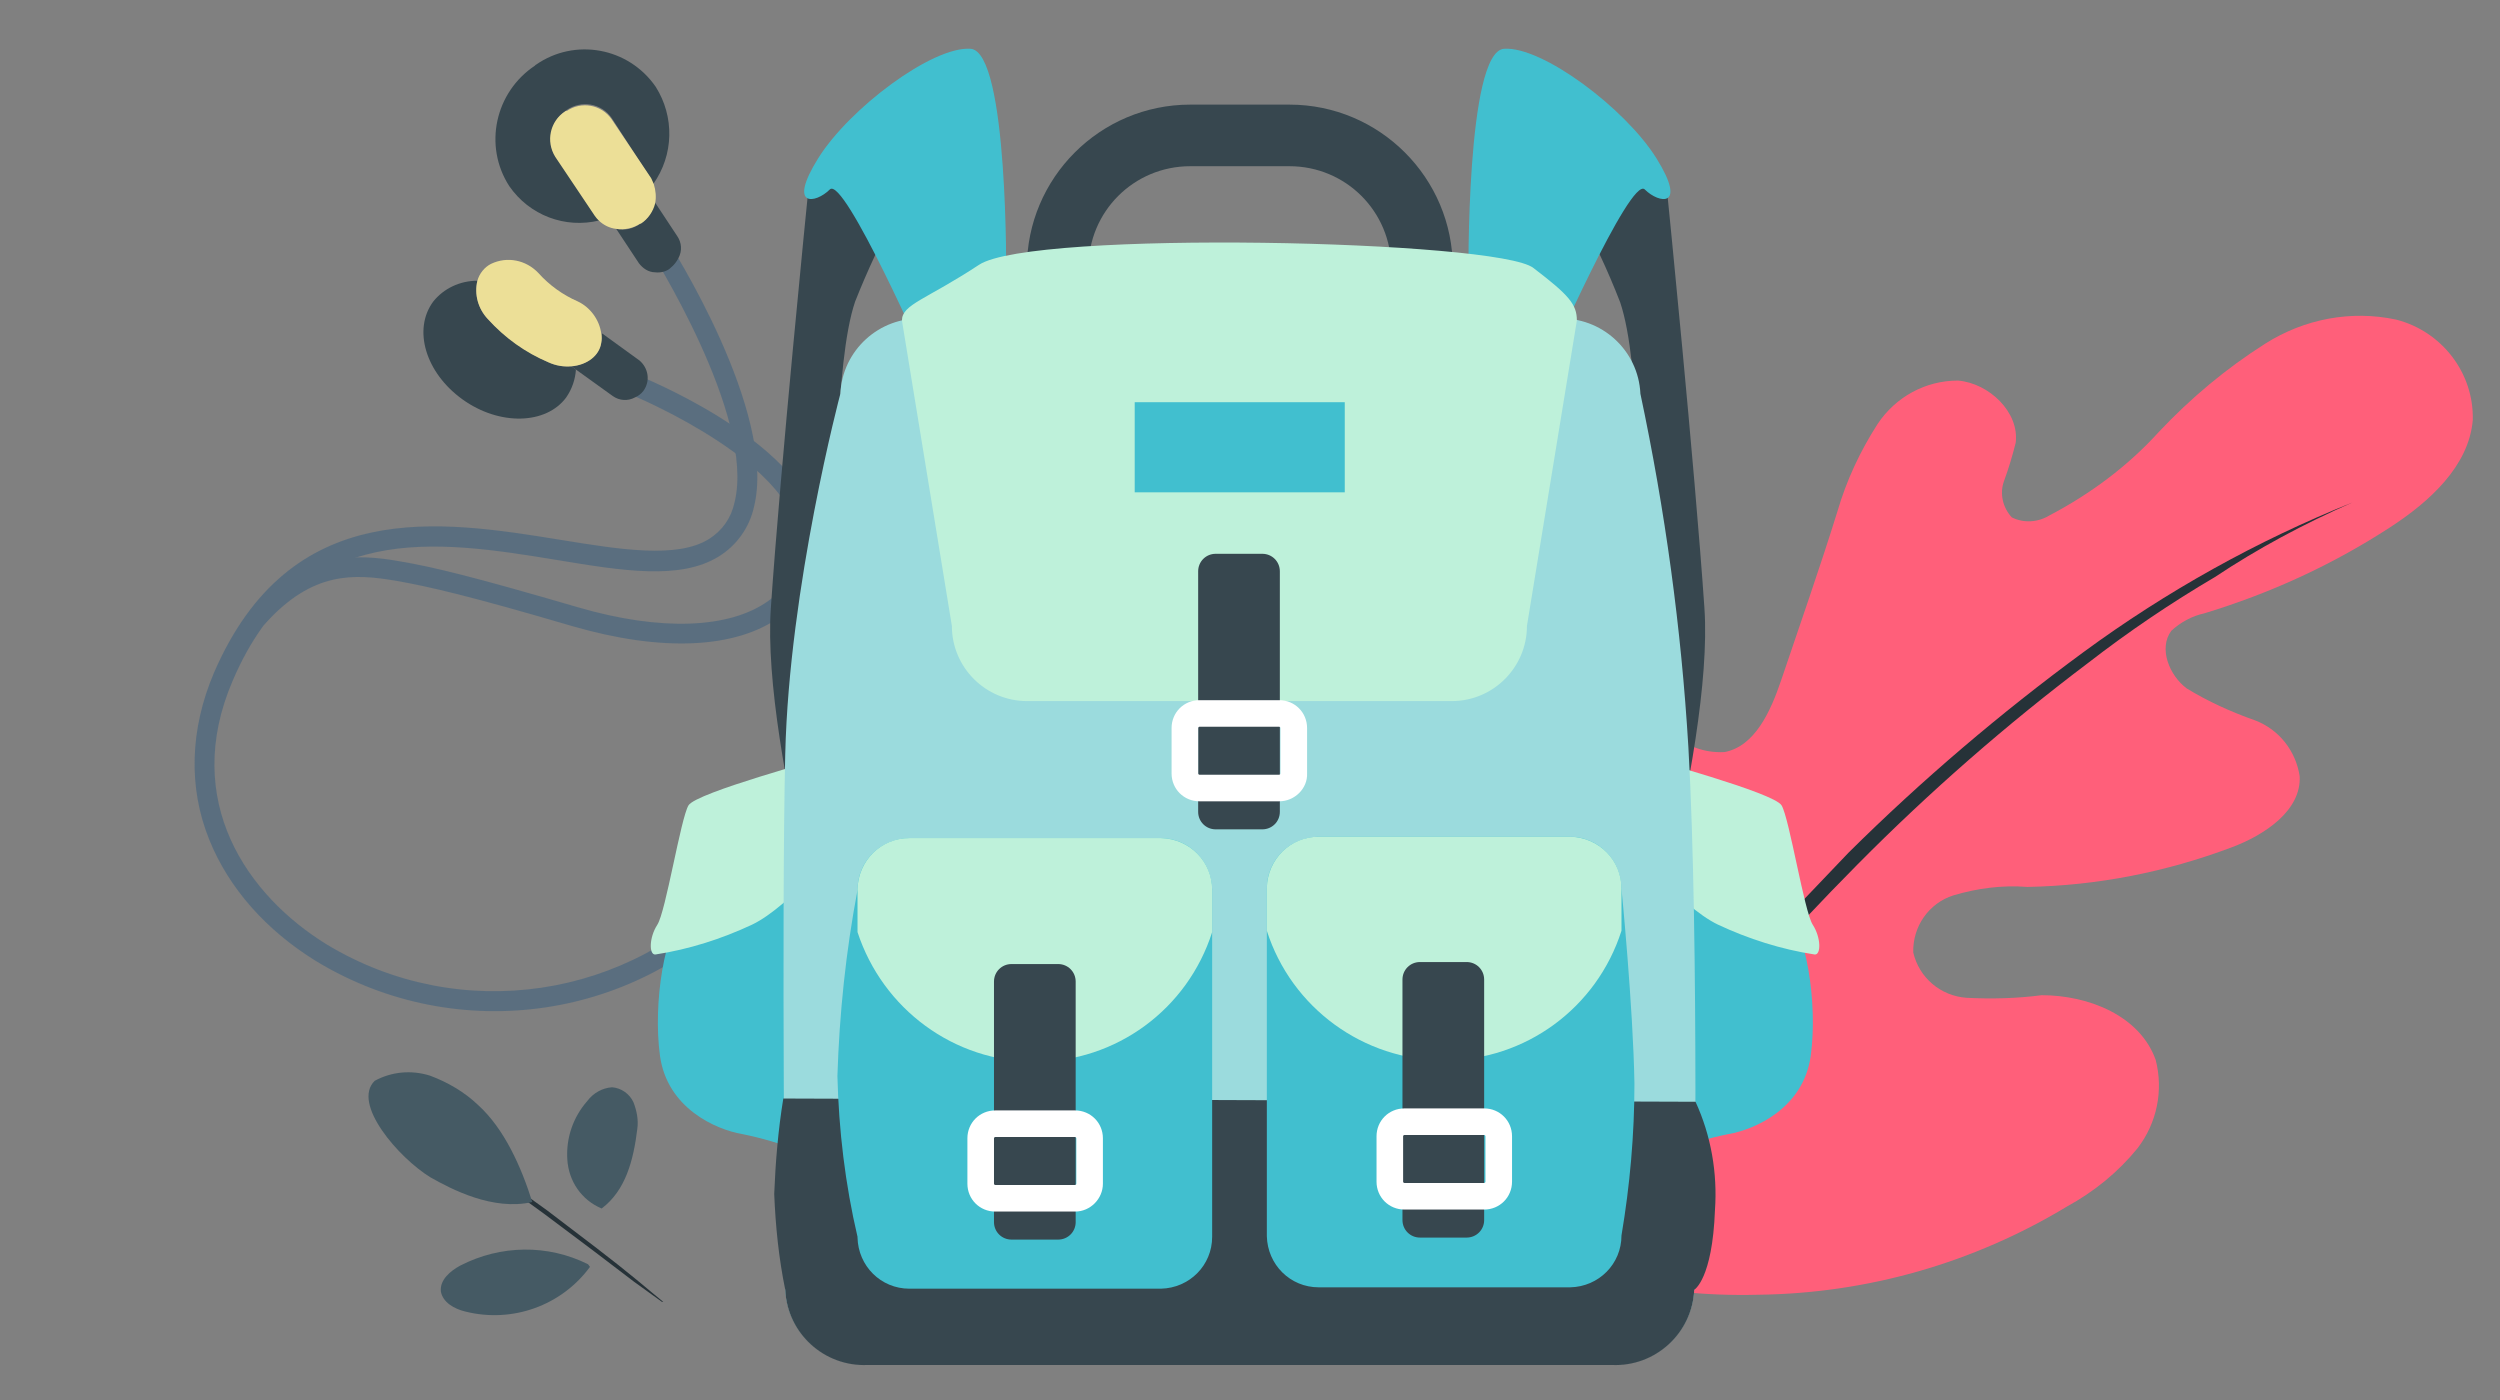 <?xml version="1.0" encoding="utf-8"?>
<!-- Generator: Adobe Illustrator 24.3.0, SVG Export Plug-In . SVG Version: 6.00 Build 0)  -->
<svg version="1.1" id="Calque_1" xmlns="http://www.w3.org/2000/svg" xmlns:xlink="http://www.w3.org/1999/xlink" x="0px" y="0px"
	 viewBox="0 0 385.6 216" style="enable-background:new 0 0 385.6 216;" xml:space="preserve">
<rect x="0" y="0" width="385.6" height="216" fill="#808080" stroke="none"/>
<style type="text/css">
	.st0{fill:#5A6E7F;}
	.st1{fill:#37474F;}
	.st2{fill:#ECDF97;}
	.st3{fill:#FF5F7A;}
	.st4{fill:#263238;}
	.st5{fill:#41BFCF;}
	.st6{fill:#BEF1DA;}
	.st7{fill:#9BDBDD;}
	.st8{fill:#FFFFFF;}
	.st9{fill:#455A64;}
</style>
<g id="sac">
	<g id="Groupe_227_1_" transform="translate(0 29.471)">
		<path id="Tracé_772_1_" class="st0" d="M157.8,164.4c-0.6,0.5-1.4,0.5-2,0c-0.7-0.6-0.7-1.5-0.2-2.2c4.7-6.1,8.5-12.7,11.4-19.8
			c4.4-10.7,8.2-26.8,1.4-42.8c-2.8-6.2-8.6-10.6-15.3-11.7c-10.6-1.5-23.5,5.8-37.4,21c-17,19-45.1,23.1-66.9,9.9
			c-7.8-4.8-13.5-11.3-16.5-18.7C29,92,29.3,83,33,74.3C44.8,47,67.9,50.8,86.5,53.8c9.2,1.5,17.9,2.9,22.8-0.1
			c2.1-1.3,3.5-3.3,4-5.7c3.3-13.3-13.1-38.9-13.2-39.2c-0.5-0.7-0.3-1.7,0.5-2.1c0,0,0,0,0,0c0.7-0.5,1.6-0.3,2.1,0.4
			c0,0,0,0,0,0.1c0.7,1.1,17.2,26.9,13.6,41.5c-0.7,3.2-2.7,6-5.5,7.7c-5.9,3.6-14.7,2.2-24.9,0.5c-18.4-3-39.3-6.4-50,18.6
			c-8,18.6,2.3,33.2,14.5,40.7c20.5,12.4,46.8,8.5,62.9-9.3c14.9-16.3,28.4-23.8,40.3-22.1c7.8,1.3,14.4,6.3,17.7,13.5
			c5.7,13.5,5.2,29.1-1.4,45.3c-3,7.4-7,14.3-11.9,20.5C157.9,164.2,157.9,164.3,157.8,164.4z"/>
	</g>
	<g id="Groupe_228_1_" transform="translate(25.507 34.684)">
		<path id="Tracé_773_1_" class="st0" d="M95.6,59.9c-0.2,0.2-0.5,0.4-0.7,0.5c-6.9,5-18.3,5.5-32.1,1.5c-16-4.7-22.1-6.1-27.2-7
			c-6.5-1.1-12.9-1.5-20.2,6.6c-0.6,0.6-1.6,0.7-2.2,0.2c-0.6-0.6-0.7-1.5-0.1-2.2c0,0,0,0,0,0c8.4-9.2,16.4-8.8,23.1-7.6
			c5.3,0.9,11.4,2.4,27.5,7.1c12.7,3.7,23.3,3.3,29.3-1c2.8-2,4.6-5.2,4.7-8.6c0.5-12.2-25.2-22.9-25.4-23c-0.8-0.3-1.1-1.2-0.8-1.9
			c0,0,0-0.1,0-0.1c0.3-0.8,1.3-1.2,2.1-0.9c1.1,0.5,27.9,11.5,27.3,25.9C100.8,53.5,98.8,57.4,95.6,59.9z"/>
	</g>
	<g id="Groupe_230_1_" transform="translate(68.832 0)">
		<path id="Tracé_774_1_" class="st1" d="M4.8,43.3c-2.7,0-5.2,1.2-6.8,3.2c-3.2,4.3-1.2,11,4.5,15.1c5.7,4.1,12.9,3.9,16-0.3
			c0.9-1.3,1.4-2.8,1.5-4.3l-0.7-0.5c-1.2,0.1-2.4-0.1-3.5-0.6c-3.6-1.6-6.7-3.9-9.4-6.7C4.9,47.6,4.3,45.4,4.8,43.3z"/>
		<path id="Tracé_775_1_" class="st1" d="M23.9,52.9c-0.3,1.9-2.2,3.4-4.6,3.6l0.7,0.5l5.7,4.1c1,0.7,2.3,0.8,3.4,0.2
			c0.5-0.2,1-0.6,1.3-1c1.1-1.5,0.8-3.5-0.6-4.7L24,51.4C24,51.9,24,52.4,23.9,52.9z"/>
		<path id="Tracé_776_1_" class="st2" d="M6.9,40.7c-1,0.5-1.8,1.5-2.1,2.6c-0.5,2.1,0.1,4.3,1.6,5.9c2.6,2.9,5.8,5.2,9.4,6.7
			c1.1,0.5,2.3,0.7,3.5,0.6c2.4-0.2,4.3-1.6,4.6-3.6c0.1-0.5,0.1-1,0-1.5c-0.3-2.1-1.7-4-3.6-4.9c-2.3-1-4.4-2.5-6.1-4.4
			C12.3,40.1,9.4,39.5,6.9,40.7z"/>
		<g id="Groupe_229_1_" transform="translate(25.013)">
			<path id="Tracé_777_1_" class="st1" d="M4.9,34.5c-1.1,0.8-2.4,1.1-3.7,0.8l3.5,5.3c0.6,0.8,1.5,1.4,2.5,1.4
				c0.8,0.1,1.7-0.1,2.3-0.6l0.1-0.1c0.5-0.4,0.9-0.9,1.2-1.5c0.6-1.1,0.5-2.4-0.2-3.4l-3.5-5.3C6.9,32.6,6.1,33.7,4.9,34.5
				L4.9,34.5z"/>
			<path id="Tracé_778_1_" class="st1" d="M6.5,27.5c0.2,0.3,0.3,0.6,0.4,0.9c3.2-4.5,3.3-10.4,0.4-15C3.1,7.3-5.2,5.8-11.2,10
				c0,0-0.1,0-0.1,0.1c-6.2,4.1-8,12.4-4,18.6c3.1,4.5,8.6,6.6,13.9,5.3c-0.2-0.2-0.4-0.5-0.6-0.7l-6.1-9.2c-1.5-2.3-0.8-5.5,1.5-7
				l0.1-0.1c2.3-1.6,5.4-1.1,7,1.2c0,0,0,0,0,0L6.5,27.5z"/>
			<path id="Tracé_779_1_" class="st2" d="M-6.7,17.2c-2.3,1.5-3,4.6-1.5,7l6.1,9.1c0.2,0.3,0.4,0.5,0.6,0.7
				c0.7,0.7,1.7,1.2,2.7,1.3c1.3,0.2,2.6-0.1,3.7-0.8L5,34.5c1.1-0.7,1.9-1.9,2.2-3.1c0.2-1,0.1-2-0.2-3c-0.1-0.3-0.3-0.6-0.4-0.9
				l-6.1-9.1c-1.6-2.3-4.7-2.8-6.9-1.3C-6.6,17.1-6.6,17.1-6.7,17.2L-6.7,17.2z"/>
		</g>
	</g>
	<path id="Tracé_231" class="st3" d="M227.5,186.3c12.8,10.4,27.3,13.8,43.7,13.4c16.8-0.2,33.2-4.9,47.6-13.6
		c4.2-2.3,7.9-5.3,10.9-9c3-3.9,4-8.9,2.8-13.6c-2.4-6.8-10.3-10-17.6-10c-3.8,0.5-7.7,0.6-11.6,0.4c-4-0.3-7.3-3.1-8.2-7
		c-0.1-4,2.4-7.6,6.2-8.8c3.7-1.1,7.5-1.6,11.4-1.3c10.8-0.2,21.4-2.3,31.5-6.1c5.1-1.9,10.8-5.7,10.5-11c-0.6-3.9-3.2-7.2-6.9-8.6
		c-3.7-1.3-7.2-2.9-10.5-4.9c-2.7-2-4.4-6.2-2.4-8.9c1.4-1.3,3.2-2.3,5.1-2.7c10.2-3.1,19.8-7.5,28.7-13.3c6-3.9,12.1-9.4,12.7-16.5
		c0.2-7.3-4.8-13.7-11.8-15.5c-7-1.5-14.2-0.1-20.2,3.7s-11.5,8.4-16.4,13.6c-4.8,5.3-10.6,9.6-16.9,12.9c-1.8,1.1-4,1.2-5.8,0.3
		c-1.4-1.5-1.9-3.7-1.2-5.6c0.7-1.9,1.3-3.9,1.8-5.9c0.6-4.7-4.1-9.2-8.9-9.6c-5,0-9.6,2.5-12.4,6.7c-2.7,4.2-4.8,8.7-6.2,13.5
		c-2.7,8.7-5.8,17.5-8.7,26.1c-1.6,4.7-4,10.1-8.7,11c-3.6,0.2-7-1.3-9.2-4.2c-3.8-3.9-6.3-8.9-7.3-14.2c-1-4-0.9-8.6-3.9-11.5
		c-3.5-3.5-9.5-2.5-13.3,0.9c-3.5,3.5-4.7,8.5-6.6,13.1C214.5,128,209.3,161.3,227.5,186.3"/>
	<g id="Groupe_38" transform="translate(3.129 2.005)">
		<path id="Tracé_243" class="st4" d="M338.5,87c-6.8,4-13.3,8.4-19.5,13.2c-12.6,9.5-24.5,19.9-35.6,31.1s-21.6,23-31.6,35.3
			c-5,6.1-9.7,12.4-14,19c-2.2,3.2-4.3,6.6-6.1,10.1c-1.9,3.4-3.3,7.1-4.2,10.9c0.7-3.9,2-7.7,3.9-11.3s3.8-7.1,5.8-10.4
			c4.1-6.7,8.7-13.2,13.5-19.4c2.5-3.3,5-6.2,7.4-9.4l7.7-9.1l7.9-8.8l8.3-8.7c11.3-11.2,23.4-21.5,36.2-30.9
			c12.8-9.4,26.8-17.2,41.5-23.1C352.2,78.8,345.1,82.6,338.5,87z"/>
	</g>
	<path id="Tracé_241" class="st4" d="M102.3,200.8c-1-0.8-2.4-2-4.1-3.4c-3.5-2.9-8.4-6.6-13.8-10.7c-5.5-4-10.6-7.5-14.3-10.1
		c-1.9-1.3-3.4-2.3-4.5-2.9c-0.6-0.4-1.1-0.7-1.7-1c0.5,0.4,1,0.8,1.5,1.2l4.4,3.1c3.6,2.6,8.6,6.2,14.1,10.2
		c5.5,4.1,10.4,7.8,13.9,10.5l4.3,3.1"/>
	<g id="OBJECTS" transform="translate(-4.808 -10.578)">
		<path id="Tracé_750" class="st1" d="M262,40.7c0,0,4.2,41.7,5.7,63.7c1.5,22.1-12.8,68.9-12.8,68.9l-3.9-13
			c0,0,7.6-46.2,7.1-57.7s-0.2-36-3.4-45.4c-1.9-4.9-4.1-9.6-6.6-14.1c0,0-4.4-13-3.7-13C245.1,30.1,262,40.7,262,40.7z"/>
		<path id="Tracé_751" class="st5" d="M231.3,53.8c0,0-0.4-35.3,5.5-35.7c5.9-0.4,18.7,9.2,23.5,16.9s0.4,7-1.8,4.8
			c-2.2-2.2-15.1,27.2-15.1,27.2L231.3,53.8z"/>
		<path id="Tracé_752" class="st1" d="M129.4,40.7c0,0-4.2,41.7-5.7,63.7c-1.5,22.1,12.8,68.8,12.8,68.8l3.9-13
			c0,0-7.6-46.2-7.1-57.7s0.2-36,3.4-45.4c1.9-4.8,4.1-9.5,6.6-14.1c0,0,4.4-13,3.7-13C146.3,30.1,129.4,40.7,129.4,40.7z"/>
		<path id="Tracé_753" class="st5" d="M160,53.8c0,0,0.4-35.3-5.5-35.7S135.8,27.3,131,35s-0.4,7,1.8,4.8S147.9,67,147.9,67
			L160,53.8z"/>
		<path id="Tracé_754" class="st5" d="M256.6,139.2c0,0,20.2,8.2,23.5,11.5s5.1,14.6,4,22.7c-1.1,8.1-8.6,11.4-12.7,12.1
			c-3,0.6-6,1.5-8.9,2.6L256.6,139.2z"/>
		<path id="Tracé_755" class="st6" d="M258.5,127.3c0.3,0.3,19.9,5.5,21.1,7.5s3.5,16.4,4.8,18.4s1.3,4.7,0.3,4.6
			c-5.2-0.8-10.2-2.4-14.9-4.6c-5.9-2.8-14.6-13.4-14.6-13.7C255.2,139,258.5,127.3,258.5,127.3z"/>
		<path id="Tracé_756" class="st5" d="M134.1,139.2c0,0-20.2,8.2-23.5,11.5s-5.1,14.6-4,22.7c1.1,8.1,8.6,11.4,12.7,12.1
			c3,0.6,6,1.5,8.9,2.6L134.1,139.2z"/>
		<path id="Tracé_757" class="st6" d="M132.1,127.3c-0.3,0.3-19.9,5.5-21.1,7.5s-3.5,16.4-4.8,18.4s-1.3,4.7-0.3,4.6
			c5.2-0.8,10.2-2.4,14.9-4.6c5.9-2.8,14.6-13.4,14.6-13.7C135.4,139,132.1,127.3,132.1,127.3z"/>
		<g id="Groupe_225" transform="translate(12.424 14.014)">
			<g id="Groupe_213" transform="translate(15.567)">
				<path id="Tracé_758" class="st1" d="M148.8,76.5l-4.1-38.6c0-8.7,7-15.7,15.7-15.7h15.3c8.7,0,15.7,7,15.7,15.7l-2.7,38.6h9.5
					l2.7-38.6c0-13.9-11.3-25.2-25.2-25.2h-15.3c-13.9,0-25.2,11.3-25.2,25.2l4.1,38.6H148.8z"/>
			</g>
			<path id="Tracé_759" class="st7" d="M253.7,195.4c-0.3,6.7-6,11.9-12.7,11.6H126.2c-6.7,0.3-12.4-4.9-12.7-11.6
				c0,0-0.6-56.6,0-82.5s8.5-55.6,8.5-55.6c0.3-6.7,6-11.9,12.7-11.6h98c6.7-0.3,12.4,4.9,12.7,11.6c3.8,17.9,6.3,36.1,7.4,54.5
				C254.5,141.6,253.7,195.4,253.7,195.4z"/>
			<path id="Tracé_760" class="st1" d="M113.2,166c-0.8,4.9-1.2,9.8-1.4,14.7c0.2,5,0.7,9.9,1.7,14.8c0.3,6.7,6,11.9,12.7,11.6H241
				c6.7,0.3,12.4-4.9,12.7-11.6c0,0,2.8-1.6,3.2-12.3c0.4-5.7-0.6-11.5-3-16.7L113.2,166z"/>
			<g id="Groupe_222" transform="translate(3.947 45.121)">
				<g id="Groupe_217" transform="translate(0 0.11)">
					<g id="Groupe_214">
						<path id="Tracé_761" class="st5" d="M175.4,142.1c0,4.4-3.5,7.9-7.9,8c0,0,0,0-0.1,0h-38.7c-4.4,0-7.9-3.5-8-7.9
							c0,0,0,0,0-0.1c-1.9-8.1-2.9-16.5-3.1-24.8c0.3-9.6,1.3-19.2,3.1-28.7c0-4.4,3.5-7.9,7.9-8c0,0,0,0,0.1,0h38.7
							c4.4,0,7.9,3.5,8,7.9c0,0,0,0,0,0.1V142.1z"/>
						<path id="Tracé_762" class="st6" d="M148.1,115.1c12.5,0,23.5-8.1,27.3-20v-6.5c0-4.4-3.5-7.9-7.9-8c0,0,0,0-0.1,0h-38.7
							c-4.4,0-7.9,3.5-8,7.9c0,0,0,0,0,0.1v6.5C124.6,107,135.6,115.1,148.1,115.1z"/>
					</g>
					<g id="Groupe_216" transform="translate(7.949 7.728)">
						<path id="Tracé_763" class="st1" d="M146.4,132.1c0,1.5-1.2,2.7-2.7,2.7l0,0h-7.2c-1.5,0-2.7-1.2-2.7-2.7l0,0V95
							c0-1.5,1.2-2.7,2.7-2.7l0,0h7.2c1.5,0,2.7,1.2,2.7,2.7l0,0V132.1z"/>
						<g id="Groupe_215" transform="translate(0 8.977)">
							<path id="Tracé_764" class="st8" d="M146.3,121.5H134c-2.4,0-4.3-1.9-4.3-4.3l0,0v-7c0-2.4,1.9-4.3,4.3-4.3l0,0h12.3
								c2.4,0,4.3,1.9,4.3,4.3l0,0v7C150.6,119.5,148.7,121.5,146.3,121.5L146.3,121.5z M134,110c-0.1,0-0.2,0.1-0.2,0.2v7
								c0,0.1,0.1,0.2,0.2,0.2h12.3c0.1,0,0.2-0.1,0.2-0.2v-7c0-0.1-0.1-0.2-0.2-0.2H134z"/>
						</g>
					</g>
				</g>
				<g id="Groupe_221" transform="translate(26.434)">
					<g id="Groupe_218">
						<path id="Tracé_765" class="st5" d="M212.1,142c0,4.4-3.5,7.9-7.9,8c0,0,0,0-0.1,0h-38.7c-4.4,0-7.9-3.5-8-7.9c0,0,0,0,0-0.1
							V88.5c0-4.4,3.5-7.9,7.9-8c0,0,0,0,0.1,0h38.7c4.4,0,7.9,3.5,8,7.9c0,0,0,0,0,0.1c0,0,1.8,18.2,2,30.1
							C214.1,126.4,213.4,134.3,212.1,142z"/>
						<path id="Tracé_766" class="st6" d="M184.8,115c12.5,0,23.5-8.1,27.3-20v-6.5c0-4.4-3.5-7.9-7.9-8c0,0,0,0-0.1,0h-38.7
							c-4.4,0-7.9,3.5-8,7.9c0,0,0,0,0,0.1V95C161.2,106.9,172.3,115,184.8,115z"/>
					</g>
					<g id="Groupe_220" transform="translate(6.719 7.728)">
						<path id="Tracé_767" class="st1" d="M184.2,131.9c0,1.5-1.2,2.7-2.7,2.7l0,0h-7.2c-1.5,0-2.7-1.2-2.7-2.7l0,0V94.8
							c0-1.5,1.2-2.7,2.7-2.7l0,0h7.2c1.5,0,2.7,1.2,2.7,2.7l0,0V131.9L184.2,131.9z"/>
						<g id="Groupe_219" transform="translate(0 8.977)">
							<path id="Tracé_768" class="st8" d="M184.2,121.3h-12.3c-2.4,0-4.3-1.9-4.3-4.3l0,0v-7c0-2.4,1.9-4.3,4.3-4.3l0,0h12.3
								c2.4,0,4.3,1.9,4.3,4.3l0,0v7C188.5,119.4,186.6,121.3,184.2,121.3z M171.9,109.8c-0.1,0-0.2,0.1-0.2,0.2v7
								c0,0.1,0.1,0.2,0.2,0.2h12.3c0.1,0,0.2-0.1,0.2-0.2v-7c0-0.1-0.1-0.2-0.2-0.2H171.9z"/>
						</g>
					</g>
				</g>
			</g>
			<path id="Tracé_769" class="st6" d="M143.4,37.4c-8.2,5.4-11.9,6.1-11.9,8.6l7.7,47.1c0,6.4,5.2,11.6,11.6,11.6h65.5
				c6.4,0,11.6-5.2,11.6-11.6l7.7-47.1c0-2.5-1.2-3.9-6.7-8.1C223.5,33.6,151.6,32,143.4,37.4z"/>
			<g id="Groupe_224" transform="translate(24.488 27.682)">
				<path id="Tracé_770" class="st1" d="M165.3,94.1c0,1.5-1.2,2.7-2.7,2.7l0,0h-7.2c-1.5,0-2.7-1.2-2.7-2.7l0,0V57
					c0-1.5,1.2-2.7,2.7-2.7l0,0h7.2c1.5,0,2.7,1.2,2.7,2.7l0,0V94.1z"/>
				<g id="Groupe_223" transform="translate(0 8.976)">
					<path id="Tracé_771" class="st8" d="M165.2,83.5h-12.3c-2.4,0-4.3-1.9-4.3-4.3l0,0v-7c0-2.4,1.9-4.3,4.3-4.3l0,0h12.3
						c2.4,0,4.3,1.9,4.3,4.3l0,0v7C169.6,81.5,167.6,83.5,165.2,83.5C165.3,83.5,165.2,83.5,165.2,83.5z M152.9,72
						c-0.1,0-0.2,0.1-0.2,0.2v7c0,0.1,0.1,0.2,0.2,0.2h12.3c0.1,0,0.2-0.1,0.2-0.2v-7c0-0.1-0.1-0.2-0.2-0.2H152.9z"/>
				</g>
			</g>
			<rect id="Rectangle_68" x="167.4" y="58.6" class="st5" width="32.4" height="13.9"/>
		</g>
	</g>
	<path id="Tracé_237" class="st9" d="M92.8,186.4c3.7-2.8,4.9-7.4,5.5-12.3c0.2-1.4-0.1-2.8-0.6-4.1c-0.6-1.3-1.9-2.2-3.3-2.3
		c-1.5,0.1-2.9,0.9-3.8,2.1c-2.2,2.5-3.3,5.7-3.1,9C87.7,182.2,89.7,185.1,92.8,186.4"/>
	<path id="Tracé_238" class="st9" d="M91,195.4c-4.4,6-12,8.7-19.2,6.9c-1.7-0.4-3.5-1.4-3.8-3.1c-0.2-1.8,1.5-3.2,3-4
		c6.2-3.2,13.5-3.3,19.7-0.2"/>
	<path id="Tracé_239" class="st9" d="M57.8,166.7c-3.6,3.5,3.7,11.9,8.6,14.9c3.2,1.8,9.6,5.2,15.7,3.8c-1.7-5.4-4.3-11.3-8.4-15
		c-2.1-2-4.7-3.5-7.4-4.5C63.4,165,60.4,165.3,57.8,166.7"/>
</g>
</svg>
